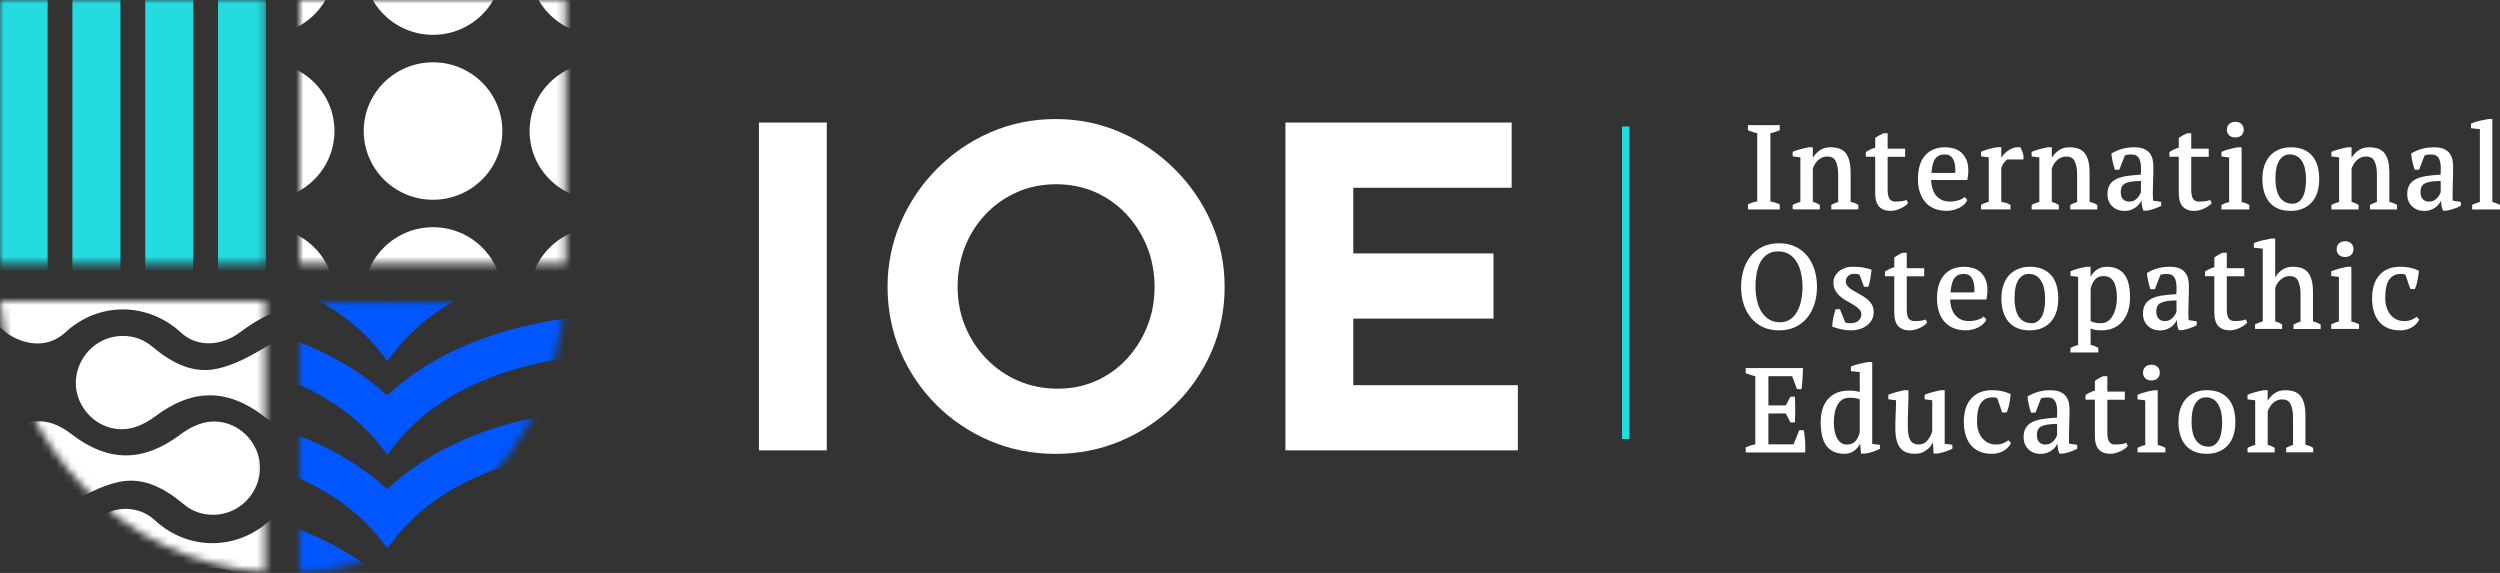 <?xml version="1.0" encoding="UTF-8"?>
<svg xmlns="http://www.w3.org/2000/svg" xmlns:xlink="http://www.w3.org/1999/xlink" width="336px" height="77px" viewBox="0 0 336 77" version="1.1">
  <rect x="0" y="0" width="336" height="77" fill="#333333" stroke="none"/>
  <title>Fichier 3</title>
  <defs>
    <path d="M35.6,36.389 C16.737,35.224 1.588,19.644 0,0 L35.595,0 L35.595,36.389 L35.6,36.389 Z" id="path-1"></path>
    <rect id="path-3" x="0" y="0" width="35.722" height="35.423"></rect>
    <rect id="path-5" x="0" y="0" width="35.722" height="35.423"></rect>
    <path d="M0,36.389 C18.858,35.219 34.012,19.639 35.595,0 L0,0 L0,36.389 Z" id="path-7"></path>
  </defs>
  <g id="Desktop" stroke="none" stroke-width="1" fill="none" fill-rule="evenodd">
    <g id="Images-/-assets" transform="translate(-822, -1218)">
      <g id="Fichier-3" transform="translate(822, 1218)">
        <g id="Group">
          <g id="Clipped" transform="translate(0.042, 40.467)">
            <mask id="mask-2" fill="white">
              <use xlink:href="#path-1"></use>
            </mask>
            <g id="Path"></g>
            <g id="Group" mask="url(#mask-2)">
              <g transform="translate(-12.869, -18.76)">
                <g transform="translate(11.342, 0)">
                  <path d="M0.009,17.966 C0.028,20.561 1.11,22.507 3.362,23.645 C5.765,24.862 8.326,24.764 10.279,22.958 C14.868,18.727 21.443,18.955 25.85,23.027 C28.014,25.029 31.287,24.787 33.708,22.976 C39.487,18.658 43.289,18.653 49.021,22.953 C51.784,25.024 55.54,24.769 57.741,22.354 C59.951,19.935 59.942,16.252 57.722,13.879 C55.47,11.473 51.592,11.055 49.031,13.377 C44.554,17.427 38.026,17.367 33.642,13.298 C31.46,11.274 28.023,11.251 25.817,13.266 C21.176,17.506 14.597,17.343 10.242,13.28 C8.359,11.52 5.858,11.446 3.517,12.537 C1.227,13.605 0.117,15.537 0,17.961 L0.009,17.966 Z" id="Path" fill="#FFFFFF" fill-rule="nonzero"></path>
                  <path d="M47.771,29.78 C47.565,27.165 46.455,25.215 44.193,24.123 C41.856,22.995 39.669,23.413 37.426,24.783 C35.319,26.069 33.038,27.342 30.664,27.852 C27.33,28.577 24.464,26.989 21.893,24.834 C19.673,22.972 16.423,23.023 14.213,24.708 C11.918,26.455 11.057,29.496 12.134,32.069 C13.262,34.776 16.095,36.453 18.994,35.863 C20.179,35.622 21.373,34.981 22.352,34.247 C27.344,30.499 32.06,30.453 37.042,34.307 C39.239,36.007 41.557,36.578 44.128,35.357 C46.507,34.224 47.588,32.213 47.776,29.789 L47.771,29.78 Z" id="Path" fill="#FFFFFF" fill-rule="nonzero"></path>
                  <path d="M11.67,6.231 C11.876,8.845 12.986,10.795 15.248,11.887 C17.585,13.015 19.772,12.597 22.015,11.227 C24.122,9.941 26.403,8.669 28.777,8.158 C32.111,7.433 34.977,9.021 37.548,11.176 C39.768,13.038 43.018,12.987 45.228,11.302 C47.523,9.556 48.384,6.514 47.307,3.941 C46.179,1.234 43.346,-0.443 40.447,0.147 C39.262,0.389 38.068,1.029 37.089,1.763 C32.097,5.511 27.381,5.557 22.399,1.703 C20.202,0.003 17.884,-0.568 15.313,0.653 C12.934,1.786 11.853,3.797 11.665,6.221 L11.67,6.231 Z" id="Path" fill="#FFFFFF" fill-rule="nonzero"></path>
                </g>
                <g transform="translate(0, 34.913)">
                  <path d="M0.009,17.966 C0.028,20.561 1.11,22.507 3.362,23.645 C5.765,24.862 8.326,24.764 10.279,22.958 C14.868,18.727 21.443,18.955 25.85,23.027 C28.014,25.029 31.287,24.787 33.708,22.976 C39.487,18.658 43.289,18.653 49.021,22.953 C51.784,25.024 55.54,24.769 57.741,22.354 C59.951,19.935 59.942,16.252 57.722,13.879 C55.47,11.473 51.592,11.055 49.031,13.377 C44.554,17.427 38.026,17.367 33.642,13.298 C31.46,11.274 28.023,11.251 25.817,13.266 C21.176,17.506 14.597,17.343 10.242,13.28 C8.359,11.52 5.858,11.446 3.517,12.537 C1.227,13.605 0.117,15.537 0,17.961 L0.009,17.966 Z" id="Path" fill="#FFFFFF" fill-rule="nonzero"></path>
                  <path d="M11.675,6.231 C11.881,8.845 12.991,10.795 15.252,11.887 C17.589,13.015 19.776,12.597 22.019,11.227 C24.127,9.941 26.407,8.669 28.782,8.158 C32.116,7.433 34.982,9.021 37.553,11.176 C39.773,13.038 43.022,12.987 45.233,11.302 C47.528,9.556 48.389,6.514 47.312,3.941 C46.183,1.234 43.35,-0.443 40.452,0.147 C39.267,0.389 38.073,1.029 37.094,1.763 C32.102,5.511 27.386,5.557 22.403,1.703 C20.207,0.003 17.889,-0.568 15.318,0.653 C12.939,1.786 11.857,3.797 11.67,6.221 L11.675,6.231 Z" id="Path" fill="#FFFFFF" fill-rule="nonzero"></path>
                </g>
              </g>
            </g>
          </g>
          <g id="Clipped">
            <mask id="mask-4" fill="white">
              <use xlink:href="#path-3"></use>
            </mask>
            <g id="Rectangle"></g>
            <g id="Group" mask="url(#mask-4)" fill="#23DBE1" fill-rule="nonzero">
              <g transform="translate(-0.056, -1.857)" id="Path">
                <path d="M0,0 L6.458,0 C6.458,0 6.458,39.436 6.458,39.436 L0,39.436 C0,39.436 0,0 0,0 Z"></path>
                <path d="M9.787,0 L16.245,0 C16.245,0 16.245,39.436 16.245,39.436 L9.787,39.436 C9.787,39.436 9.787,0 9.787,0 Z"></path>
                <path d="M19.575,0 L26.033,0 C26.033,0 26.033,39.436 26.033,39.436 L19.575,39.436 C19.575,39.436 19.575,0 19.575,0 Z"></path>
                <path d="M29.358,0 L35.815,0 C35.815,0 35.815,39.436 35.815,39.436 L29.358,39.436 C29.358,39.436 29.358,0 29.358,0 Z"></path>
              </g>
            </g>
          </g>
          <g id="Clipped" transform="translate(40.278, 0)">
            <mask id="mask-6" fill="white">
              <use xlink:href="#path-5"></use>
            </mask>
            <g id="Rectangle"></g>
            <g id="Group" mask="url(#mask-6)" fill="#FFFFFF" fill-rule="nonzero">
              <g transform="translate(-13.955, -13.792)" id="Oval">
                <ellipse cx="9.314" cy="9.237" rx="9.314" ry="9.237"></ellipse>
                <ellipse cx="31.877" cy="9.237" rx="9.314" ry="9.237"></ellipse>
                <ellipse cx="54.168" cy="9.237" rx="9.314" ry="9.237"></ellipse>
                <ellipse cx="9.314" cy="31.402" rx="9.314" ry="9.237"></ellipse>
                <ellipse cx="31.877" cy="31.402" rx="9.314" ry="9.237"></ellipse>
                <ellipse cx="54.168" cy="31.402" rx="9.314" ry="9.237"></ellipse>
                <ellipse cx="9.314" cy="53.567" rx="9.314" ry="9.237"></ellipse>
                <ellipse cx="31.877" cy="53.567" rx="9.314" ry="9.237"></ellipse>
                <ellipse cx="54.168" cy="53.567" rx="9.314" ry="9.237"></ellipse>
              </g>
            </g>
          </g>
          <g id="Clipped" transform="translate(40.278, 40.611)">
            <mask id="mask-8" fill="white">
              <use xlink:href="#path-7"></use>
            </mask>
            <g id="Path"></g>
            <g id="Group" mask="url(#mask-8)" fill="#0057FF" fill-rule="nonzero">
              <g transform="translate(-22.459, -10.997)" id="Path">
                <path d="M54.749,1.184 C46.521,2.81 39.758,5.967 34.654,10.56 L34.223,10.95 L33.788,10.565 C28.707,6.074 22.019,2.981 13.913,1.379 C8.987,0.404 4.65,0.2 1.878,0.2 C1.072,0.2 0.436,0.218 0.005,0.237 L0.384,5.484 C0.721,5.475 1.18,5.466 1.747,5.466 C4.561,5.466 10.185,5.707 16.198,7.328 C23.588,9.32 29.287,12.733 33.137,17.484 L33.141,17.484 C33.141,17.484 33.146,17.498 33.146,17.498 C33.507,17.972 33.919,18.501 34.233,18.905 L34.865,18.102 L35.183,17.698 C35.183,17.698 35.183,17.698 35.183,17.698 L35.474,17.331 C39.323,12.562 45.022,9.13 52.426,7.133 C58.444,5.508 64.077,5.266 66.901,5.266 C67.468,5.266 67.927,5.275 68.264,5.285 L68.643,0.037 C68.212,0.019 67.58,0 66.77,0 C63.998,0 59.666,0.204 54.739,1.18 L54.749,1.184 Z"></path>
                <path d="M54.749,13.769 C46.521,15.394 39.758,18.552 34.654,23.145 L34.223,23.535 L33.788,23.15 C28.707,18.659 22.019,15.566 13.913,13.964 C8.987,12.989 4.65,12.785 1.878,12.785 C1.072,12.785 0.436,12.803 0.005,12.822 L0.384,18.069 C0.721,18.06 1.18,18.051 1.747,18.051 C4.561,18.051 10.185,18.292 16.198,19.913 C23.588,21.905 29.287,25.318 33.137,30.069 L33.141,30.069 C33.141,30.069 33.146,30.083 33.146,30.083 C33.507,30.557 33.919,31.086 34.233,31.49 L34.865,30.687 L35.183,30.283 C35.183,30.283 35.183,30.283 35.183,30.283 L35.474,29.916 C39.323,25.147 45.027,21.715 52.426,19.718 C58.444,18.093 64.077,17.851 66.901,17.851 C67.468,17.851 67.927,17.86 68.264,17.87 L68.643,12.622 C68.212,12.603 67.58,12.585 66.77,12.585 C63.998,12.585 59.666,12.789 54.735,13.764 L54.749,13.769 Z"></path>
                <path d="M52.435,32.307 C58.453,30.682 64.087,30.441 66.91,30.441 C67.477,30.441 67.941,30.45 68.273,30.459 L68.652,25.212 C68.222,25.193 67.585,25.174 66.779,25.174 C64.007,25.174 59.67,25.379 54.744,26.354 C46.516,27.979 39.754,31.137 34.649,35.73 L34.218,36.12 L33.783,35.735 C28.702,31.244 22.015,28.151 13.908,26.549 C8.982,25.574 4.646,25.369 1.873,25.369 C1.068,25.369 0.431,25.388 0,25.407 L0.379,30.654 C0.716,30.645 1.175,30.636 1.742,30.636 C4.557,30.636 10.181,30.877 16.194,32.498 C23.583,34.49 29.283,37.903 33.132,42.654 L33.137,42.654 C33.137,42.654 33.141,42.668 33.141,42.668 C33.502,43.142 33.914,43.671 34.228,44.075 L34.86,43.272 L35.179,42.868 C35.179,42.868 35.179,42.868 35.179,42.868 L35.469,42.501 C39.318,37.731 45.017,34.304 52.421,32.303 L52.435,32.307 Z"></path>
                <path d="M54.749,38.943 C46.521,40.569 39.758,43.727 34.654,48.319 L34.223,48.71 L33.788,48.324 C28.707,43.833 22.019,40.741 13.913,39.139 C8.987,38.163 4.65,37.959 1.878,37.959 C1.072,37.959 0.436,37.978 0.005,37.996 L0.384,43.244 C0.721,43.234 1.18,43.225 1.747,43.225 C4.561,43.225 10.12,44.159 16.133,45.779 C23.523,47.771 29.287,50.493 33.137,55.239 L33.141,55.239 C33.141,55.239 33.146,55.253 33.146,55.253 C33.507,55.726 33.919,56.256 34.233,56.66 L34.865,55.856 L35.183,55.452 C35.183,55.452 35.183,55.452 35.183,55.452 L35.474,55.086 C39.323,50.316 45.022,46.885 52.426,44.888 C58.444,43.262 64.077,43.021 66.901,43.021 C67.468,43.021 67.927,43.03 68.264,43.039 L68.643,37.792 C68.212,37.773 67.58,37.755 66.77,37.755 C63.998,37.755 59.666,37.959 54.739,38.934 L54.749,38.943 Z"></path>
              </g>
            </g>
          </g>
        </g>
        <g id="Group" transform="translate(102, 16)" fill="#FFFFFF" fill-rule="nonzero">
          <rect id="Rectangle" x="0" y="0.47" width="9.119" height="44.056"></rect>
          <path d="M55.878,6.728 C53.781,4.645 51.337,2.985 48.622,1.795 C45.902,0.604 42.963,0 39.883,0 C36.802,0 33.802,0.604 31.082,1.795 C28.362,2.985 25.942,4.645 23.883,6.733 C21.823,8.816 20.194,11.243 19.033,13.94 C17.872,16.641 17.287,19.538 17.287,22.56 C17.287,25.583 17.877,28.6 19.033,31.297 C20.194,33.999 21.823,36.403 23.883,38.449 C25.942,40.494 28.362,42.113 31.082,43.266 C33.802,44.419 36.76,45 39.878,45 C42.995,45 45.898,44.414 48.617,43.266 C51.337,42.113 53.776,40.494 55.873,38.449 C57.97,36.403 59.632,33.999 60.811,31.297 C61.991,28.596 62.59,25.653 62.59,22.556 C62.59,19.459 61.991,16.637 60.811,13.935 C59.632,11.234 57.97,8.811 55.873,6.728 L55.878,6.728 Z M40.182,36.24 C38.277,36.24 36.493,35.887 34.883,35.194 C33.268,34.501 31.831,33.511 30.605,32.255 C29.378,31 28.414,29.53 27.731,27.889 C27.052,26.248 26.705,24.458 26.705,22.56 C26.705,20.663 27.042,18.799 27.702,17.139 C28.362,15.479 29.308,14 30.516,12.745 C31.719,11.489 33.137,10.504 34.733,9.806 C36.325,9.113 38.076,8.76 39.943,8.76 C41.811,8.76 43.562,9.113 45.153,9.806 C46.745,10.499 48.154,11.489 49.338,12.74 C50.523,13.996 51.473,15.474 52.152,17.139 C52.83,18.803 53.177,20.626 53.177,22.556 C53.177,24.485 52.84,26.243 52.18,27.889 C51.515,29.535 50.588,31.004 49.422,32.26 C48.257,33.511 46.871,34.501 45.298,35.194 C43.726,35.887 42.003,36.24 40.177,36.24 L40.182,36.24 Z" id="Shape"></path>
          <polygon id="Path" points="79.882 35.766 79.882 26.82 98.723 26.82 98.723 18.06 79.882 18.06 79.882 9.234 101.167 9.234 101.167 0.47 70.763 0.47 70.763 44.526 102 44.526 102 35.766"></polygon>
        </g>
        <g id="Group" transform="translate(234, 16)" fill="#FFFFFF" fill-rule="nonzero">
          <g transform="translate(0.916, 0)">
            <path d="M4.276,11.476 L4.201,11.438 C4.019,11.349 3.808,11.274 3.584,11.208 C3.397,11.156 3.21,11.109 3.023,11.066 L3.023,1.912 C3.205,1.874 3.388,1.822 3.575,1.766 C3.799,1.695 4.009,1.615 4.201,1.53 L4.28,1.497 L4.28,0.819 L0,0.819 L0,1.502 L0.084,1.535 C0.294,1.62 0.509,1.7 0.72,1.766 C0.897,1.822 1.079,1.874 1.257,1.912 L1.257,11.062 C0.855,11.132 0.463,11.255 0.079,11.434 L0.005,11.471 L0.005,12.149 L4.285,12.149 L4.285,11.476 L4.276,11.476 Z" id="Path"></path>
            <path d="M8.729,11.137 L8.729,6.649 C8.799,6.447 8.892,6.249 9.009,6.056 C9.126,5.863 9.271,5.684 9.434,5.528 C9.593,5.378 9.78,5.255 9.99,5.166 C10.196,5.076 10.425,5.034 10.668,5.034 C11.224,5.034 11.598,5.237 11.803,5.656 C12.023,6.098 12.135,6.715 12.135,7.492 L12.135,11.142 C11.831,11.241 11.542,11.363 11.28,11.5 L11.21,11.537 L11.21,12.145 L14.845,12.145 L14.845,11.547 L14.784,11.509 C14.523,11.335 14.196,11.212 13.808,11.132 L13.808,7.243 C13.808,6.583 13.747,6.023 13.63,5.59 C13.509,5.147 13.331,4.784 13.102,4.516 C12.869,4.248 12.57,4.055 12.219,3.946 C11.878,3.843 11.49,3.791 11.06,3.791 C10.443,3.791 9.915,3.974 9.476,4.342 C9.182,4.591 8.929,4.879 8.729,5.199 L8.729,3.791 L8.182,3.791 C7.794,3.866 7.416,3.951 7.06,4.05 C6.701,4.144 6.378,4.252 6.103,4.37 L6.023,4.403 L6.023,5.02 L7.056,5.147 L7.056,11.137 C6.663,11.25 6.341,11.368 6.093,11.5 L6.023,11.537 L6.023,12.145 L9.672,12.145 L9.672,11.542 L9.612,11.504 C9.331,11.33 9.032,11.203 8.733,11.132 L8.729,11.137 Z" id="Path"></path>
            <path d="M17.107,9.941 C17.107,10.77 17.284,11.382 17.635,11.763 C17.99,12.145 18.504,12.343 19.167,12.343 C19.42,12.343 19.667,12.31 19.906,12.244 C20.144,12.178 20.364,12.098 20.564,11.999 C20.765,11.9 20.943,11.796 21.097,11.688 C21.256,11.58 21.382,11.471 21.476,11.368 L21.532,11.302 L21.335,10.873 L21.223,10.916 C21.036,10.986 20.803,11.033 20.536,11.057 C20.261,11.085 20.027,11.095 19.845,11.095 C19.485,11.095 19.228,10.982 19.055,10.756 C18.878,10.52 18.784,10.096 18.784,9.498 L18.784,5.072 L21.135,5.072 L21.135,3.984 L18.784,3.984 L18.784,1.912 L18.261,1.912 L18.209,1.921 C18.027,1.997 17.84,2.086 17.658,2.19 C17.471,2.293 17.303,2.402 17.163,2.51 L17.111,2.548 L17.111,3.852 C16.695,3.965 16.294,4.149 15.915,4.398 L15.854,4.436 L15.854,5.067 L17.107,5.067 L17.107,9.936 L17.107,9.941 Z" id="Path"></path>
            <path d="M23.835,11.165 C24.162,11.542 24.574,11.839 25.06,12.036 C25.546,12.239 26.111,12.338 26.742,12.338 C27.031,12.338 27.321,12.3 27.606,12.229 C27.887,12.159 28.148,12.06 28.387,11.942 C28.625,11.82 28.84,11.679 29.027,11.514 C29.218,11.344 29.358,11.161 29.452,10.967 L29.489,10.887 L29.125,10.468 L29.027,10.558 C28.854,10.713 28.587,10.84 28.232,10.939 C27.429,11.165 26.611,11.142 26.036,10.859 C25.723,10.704 25.457,10.492 25.251,10.223 C25.041,9.955 24.887,9.63 24.779,9.263 C24.686,8.933 24.63,8.571 24.62,8.194 L29.489,8.194 L29.513,8.085 C29.555,7.869 29.587,7.666 29.601,7.478 C29.615,7.29 29.625,7.106 29.625,6.922 C29.625,6.338 29.536,5.839 29.354,5.439 C29.172,5.039 28.933,4.709 28.644,4.469 C28.354,4.229 28.017,4.05 27.648,3.946 C27.284,3.843 26.905,3.791 26.531,3.791 C25.368,3.791 24.452,4.163 23.812,4.893 C23.177,5.623 22.854,6.687 22.854,8.062 C22.854,8.707 22.938,9.296 23.102,9.809 C23.27,10.327 23.518,10.784 23.84,11.161 L23.835,11.165 Z M25.195,5.312 C25.485,4.935 25.896,4.756 26.457,4.756 C26.947,4.756 27.293,4.93 27.522,5.293 C27.76,5.67 27.877,6.188 27.877,6.833 C27.877,6.913 27.877,6.998 27.868,7.087 C27.868,7.139 27.863,7.186 27.859,7.238 L24.667,7.238 C24.737,6.324 24.915,5.674 25.195,5.312 Z" id="Shape"></path>
            <path d="M35.307,11.547 L35.237,11.509 C35.017,11.387 34.797,11.297 34.583,11.236 C34.405,11.189 34.227,11.151 34.055,11.128 L34.055,6.574 C34.181,6.225 34.326,5.957 34.484,5.778 C34.634,5.613 34.755,5.496 34.854,5.434 L37.036,5.434 L37.036,4.855 C36.975,4.676 36.924,4.502 36.863,4.332 C36.802,4.163 36.737,4.007 36.657,3.861 L36.624,3.8 L36.554,3.791 C36.255,3.758 35.961,3.791 35.676,3.885 C35.396,3.979 35.139,4.116 34.9,4.29 C34.667,4.464 34.461,4.662 34.283,4.879 C34.199,4.982 34.12,5.086 34.055,5.194 L34.055,3.786 L33.508,3.786 C33.181,3.843 32.835,3.913 32.475,4.003 C32.115,4.092 31.76,4.215 31.419,4.365 L31.34,4.398 L31.34,5.015 L32.372,5.142 L32.372,11.132 C32.237,11.17 32.101,11.208 31.961,11.25 C31.788,11.307 31.597,11.387 31.405,11.5 L31.335,11.537 L31.335,12.145 L35.297,12.145 L35.297,11.537 L35.307,11.547 Z" id="Path"></path>
            <path d="M41.783,11.551 L41.722,11.514 C41.442,11.339 41.143,11.212 40.844,11.142 L40.844,6.654 C40.914,6.451 41.007,6.254 41.124,6.061 C41.241,5.868 41.386,5.689 41.549,5.533 C41.708,5.382 41.895,5.26 42.106,5.171 C42.311,5.081 42.54,5.039 42.783,5.039 C43.339,5.039 43.713,5.241 43.919,5.66 C44.138,6.103 44.25,6.72 44.25,7.497 L44.25,11.146 C43.947,11.245 43.657,11.368 43.395,11.504 L43.325,11.542 L43.325,12.149 L46.96,12.149 L46.96,11.551 L46.9,11.514 C46.638,11.339 46.311,11.217 45.923,11.137 L45.923,7.247 C45.923,6.588 45.862,6.028 45.746,5.594 C45.624,5.152 45.447,4.789 45.218,4.521 C44.984,4.252 44.685,4.059 44.334,3.951 C43.993,3.847 43.605,3.796 43.176,3.796 C42.559,3.796 42.031,3.979 41.592,4.346 C41.297,4.596 41.045,4.883 40.844,5.204 L40.844,3.796 L40.297,3.796 C39.909,3.871 39.531,3.956 39.176,4.055 C38.816,4.149 38.494,4.257 38.218,4.375 L38.138,4.408 L38.138,5.025 L39.171,5.152 L39.171,11.142 C38.779,11.255 38.456,11.372 38.209,11.504 L38.138,11.542 L38.138,12.149 L41.788,12.149 L41.788,11.547 L41.783,11.551 Z" id="Path"></path>
            <path d="M52.895,10.939 C52.904,11.095 52.913,11.245 52.923,11.387 C52.946,11.688 53.012,11.975 53.124,12.229 L53.156,12.31 L53.656,12.31 C53.955,12.253 54.269,12.173 54.591,12.065 C54.913,11.956 55.212,11.834 55.479,11.693 L55.549,11.655 L55.549,11.128 L54.46,10.967 L54.437,10.539 C54.427,10.374 54.423,10.176 54.423,9.946 C54.423,9.409 54.437,8.848 54.46,8.269 C54.488,7.681 54.498,7.064 54.498,6.437 C54.498,6.136 54.469,5.83 54.418,5.528 C54.362,5.218 54.245,4.926 54.068,4.671 C53.89,4.412 53.624,4.196 53.287,4.036 C52.951,3.876 52.502,3.796 51.951,3.796 C51.348,3.796 50.787,3.866 50.292,4.007 C49.797,4.149 49.339,4.342 48.932,4.591 L48.862,4.634 L48.862,4.714 C48.89,5.043 48.942,5.387 49.021,5.731 C49.101,6.07 49.194,6.404 49.297,6.725 L49.325,6.814 L49.918,6.814 L50.666,4.888 C50.815,4.832 50.965,4.799 51.114,4.784 C51.647,4.737 52.026,4.761 52.278,4.949 C52.451,5.076 52.582,5.255 52.67,5.491 C52.764,5.736 52.82,6.032 52.834,6.381 C52.848,6.706 52.834,7.073 52.806,7.473 C52.119,7.516 51.507,7.572 50.979,7.648 C50.414,7.728 49.932,7.864 49.544,8.048 C49.147,8.236 48.839,8.5 48.633,8.834 C48.428,9.164 48.325,9.592 48.325,10.096 C48.325,10.765 48.54,11.311 48.97,11.726 C49.395,12.14 49.951,12.347 50.619,12.347 C50.97,12.347 51.287,12.291 51.563,12.178 C51.839,12.069 52.077,11.923 52.283,11.744 C52.488,11.566 52.656,11.363 52.783,11.132 C52.815,11.071 52.848,11.005 52.876,10.944 L52.895,10.939 Z M52.362,10.6 C52.236,10.737 52.082,10.854 51.895,10.953 C51.717,11.048 51.507,11.095 51.264,11.095 C50.9,11.095 50.624,10.986 50.418,10.765 C50.213,10.544 50.11,10.223 50.11,9.804 C50.11,9.559 50.147,9.338 50.227,9.15 C50.301,8.971 50.432,8.82 50.629,8.698 C50.834,8.571 51.124,8.476 51.488,8.415 C51.839,8.359 52.287,8.326 52.825,8.321 L52.825,9.828 C52.797,9.922 52.741,10.035 52.67,10.172 C52.591,10.313 52.488,10.459 52.362,10.595 L52.362,10.6 Z" id="Shape"></path>
            <path d="M57.909,9.941 C57.909,10.77 58.086,11.382 58.437,11.763 C58.792,12.145 59.306,12.343 59.969,12.343 C60.222,12.343 60.469,12.31 60.707,12.244 C60.946,12.178 61.165,12.098 61.366,11.999 C61.567,11.9 61.745,11.796 61.899,11.688 C62.058,11.58 62.184,11.471 62.278,11.368 L62.334,11.302 L62.137,10.873 L62.025,10.916 C61.838,10.986 61.605,11.033 61.338,11.057 C61.063,11.085 60.829,11.095 60.647,11.095 C60.287,11.095 60.03,10.982 59.857,10.756 C59.68,10.52 59.586,10.096 59.586,9.498 L59.586,5.072 L61.936,5.072 L61.936,3.984 L59.586,3.984 L59.586,1.912 L59.063,1.912 L59.011,1.921 C58.829,1.997 58.642,2.086 58.46,2.19 C58.273,2.293 58.105,2.402 57.965,2.51 L57.913,2.548 L57.913,3.852 C57.497,3.965 57.096,4.149 56.717,4.398 L56.656,4.436 L56.656,5.067 L57.909,5.067 L57.909,9.936 L57.909,9.941 Z" id="Path"></path>
            <path d="M65.52,2.477 C65.857,2.477 66.128,2.383 66.329,2.199 C66.534,2.011 66.637,1.752 66.637,1.432 C66.637,1.111 66.534,0.848 66.329,0.655 C66.128,0.461 65.852,0.367 65.516,0.367 C65.179,0.367 64.904,0.466 64.698,0.655 C64.488,0.848 64.38,1.111 64.38,1.432 C64.38,1.752 64.488,2.015 64.698,2.204 C64.904,2.388 65.179,2.482 65.516,2.482 L65.52,2.477 Z" id="Path"></path>
            <path d="M67.394,11.547 L67.329,11.509 C67.174,11.42 67.011,11.344 66.833,11.288 C66.689,11.236 66.53,11.189 66.357,11.146 L66.357,3.8 L65.81,3.8 C65.45,3.866 65.09,3.946 64.731,4.04 C64.371,4.135 64.034,4.248 63.726,4.379 L63.647,4.412 L63.647,5.029 L64.679,5.156 L64.679,11.146 C64.516,11.193 64.362,11.241 64.221,11.288 C64.048,11.349 63.88,11.424 63.717,11.509 L63.647,11.547 L63.647,12.154 L67.389,12.154 L67.389,11.551 L67.394,11.547 Z" id="Path"></path>
            <path d="M70.076,11.165 C70.394,11.542 70.796,11.839 71.272,12.041 C71.744,12.244 72.314,12.343 72.955,12.343 C74.118,12.343 75.057,11.966 75.749,11.226 C76.44,10.487 76.786,9.428 76.786,8.071 C76.786,7.44 76.711,6.861 76.571,6.343 C76.426,5.82 76.197,5.368 75.889,4.992 C75.581,4.615 75.174,4.318 74.688,4.106 C74.202,3.899 73.623,3.796 72.959,3.796 C72.389,3.796 71.866,3.89 71.399,4.083 C70.927,4.276 70.52,4.558 70.184,4.921 C69.847,5.288 69.59,5.74 69.413,6.263 C69.235,6.786 69.146,7.393 69.146,8.067 C69.146,8.698 69.226,9.282 69.38,9.804 C69.534,10.332 69.773,10.789 70.086,11.165 L70.076,11.165 Z M71.445,5.533 C71.8,5.01 72.249,4.751 72.828,4.751 C73.212,4.751 73.539,4.836 73.81,5.001 C74.085,5.171 74.31,5.401 74.487,5.693 C74.665,5.99 74.8,6.343 74.884,6.743 C74.973,7.148 75.015,7.596 75.015,8.067 C75.015,9.216 74.842,10.068 74.497,10.6 C74.16,11.123 73.74,11.377 73.221,11.377 C72.805,11.377 72.45,11.292 72.156,11.128 C71.861,10.958 71.623,10.727 71.441,10.435 C71.258,10.139 71.118,9.785 71.034,9.38 C70.945,8.971 70.903,8.528 70.903,8.067 C70.903,6.918 71.086,6.065 71.445,5.533 L71.445,5.533 Z" id="Shape"></path>
            <path d="M83.683,11.504 L83.613,11.542 L83.613,12.149 L87.248,12.149 L87.248,11.551 L87.188,11.514 C86.926,11.339 86.599,11.217 86.211,11.137 L86.211,7.247 C86.211,6.588 86.15,6.028 86.033,5.594 C85.912,5.152 85.734,4.789 85.505,4.521 C85.272,4.252 84.973,4.059 84.622,3.951 C84.281,3.847 83.893,3.796 83.463,3.796 C82.847,3.796 82.319,3.979 81.879,4.346 C81.585,4.596 81.333,4.883 81.132,5.204 L81.132,3.796 L80.585,3.796 C80.197,3.871 79.819,3.956 79.464,4.055 C79.104,4.149 78.781,4.257 78.506,4.375 L78.426,4.408 L78.426,5.025 L79.459,5.152 L79.459,11.142 C79.066,11.255 78.744,11.372 78.496,11.504 L78.426,11.542 L78.426,12.149 L82.076,12.149 L82.076,11.547 L82.015,11.509 C81.735,11.335 81.436,11.208 81.136,11.137 L81.136,6.649 C81.207,6.447 81.3,6.249 81.417,6.056 C81.534,5.863 81.679,5.684 81.842,5.528 C82.001,5.378 82.188,5.255 82.398,5.166 C82.604,5.076 82.833,5.034 83.076,5.034 C83.632,5.034 84.005,5.237 84.211,5.656 C84.431,6.098 84.543,6.715 84.543,7.492 L84.543,11.142 C84.239,11.241 83.949,11.363 83.688,11.5 L83.683,11.504 Z" id="Path"></path>
            <path d="M94.725,10.539 C94.715,10.374 94.711,10.176 94.711,9.946 C94.711,9.409 94.725,8.848 94.748,8.269 C94.776,7.681 94.785,7.064 94.785,6.437 C94.785,6.136 94.757,5.83 94.706,5.528 C94.65,5.218 94.533,4.926 94.355,4.671 C94.178,4.412 93.912,4.196 93.575,4.036 C93.239,3.876 92.79,3.796 92.239,3.796 C91.636,3.796 91.075,3.866 90.58,4.007 C90.085,4.149 89.627,4.342 89.22,4.591 L89.15,4.634 L89.15,4.714 C89.178,5.043 89.23,5.387 89.309,5.731 C89.388,6.07 89.482,6.404 89.585,6.725 L89.613,6.814 L90.206,6.814 L90.954,4.888 C91.103,4.832 91.253,4.799 91.402,4.784 C91.935,4.737 92.314,4.761 92.566,4.949 C92.739,5.076 92.87,5.255 92.958,5.491 C93.052,5.736 93.108,6.032 93.122,6.381 C93.136,6.706 93.122,7.073 93.094,7.473 C92.407,7.516 91.795,7.572 91.267,7.648 C90.701,7.728 90.22,7.864 89.832,8.048 C89.435,8.236 89.127,8.5 88.921,8.834 C88.716,9.164 88.613,9.592 88.613,10.096 C88.613,10.765 88.828,11.311 89.258,11.726 C89.683,12.14 90.239,12.347 90.907,12.347 C91.258,12.347 91.575,12.291 91.851,12.178 C92.127,12.069 92.365,11.923 92.571,11.744 C92.776,11.566 92.944,11.363 93.071,11.132 C93.103,11.071 93.136,11.005 93.164,10.944 C93.173,11.099 93.183,11.25 93.192,11.391 C93.215,11.693 93.281,11.98 93.393,12.234 L93.426,12.314 L93.926,12.314 C94.225,12.258 94.538,12.178 94.86,12.069 C95.183,11.961 95.482,11.839 95.748,11.697 L95.818,11.66 L95.818,11.132 L94.729,10.972 L94.706,10.544 L94.725,10.539 Z M93.113,9.833 C93.085,9.927 93.028,10.04 92.958,10.176 C92.879,10.318 92.776,10.464 92.65,10.6 C92.524,10.737 92.37,10.854 92.183,10.953 C92.005,11.048 91.795,11.095 91.552,11.095 C91.187,11.095 90.912,10.986 90.706,10.765 C90.501,10.544 90.398,10.223 90.398,9.804 C90.398,9.559 90.435,9.338 90.515,9.15 C90.589,8.971 90.72,8.82 90.916,8.698 C91.122,8.571 91.412,8.476 91.776,8.415 C92.127,8.359 92.575,8.326 93.113,8.321 L93.113,9.828 L93.113,9.833 Z" id="Shape"></path>
            <path d="M101.019,11.504 C100.701,11.349 100.379,11.226 100.056,11.142 L100.056,0 L99.509,0 C99.122,0.066 98.72,0.146 98.309,0.24 C97.893,0.334 97.542,0.452 97.262,0.579 L97.187,0.617 L97.187,1.234 L98.379,1.361 L98.379,11.142 C98.061,11.226 97.739,11.349 97.416,11.504 L97.341,11.542 L97.341,12.154 L101.084,12.154 L101.084,11.542 L101.009,11.504 L101.019,11.504 Z" id="Path"></path>
          </g>
          <g transform="translate(0, 16.063)">
            <path d="M8.864,2.298 C8.43,1.775 7.887,1.361 7.257,1.069 C6.626,0.777 5.902,0.631 5.103,0.631 C4.304,0.631 3.579,0.777 2.948,1.069 C2.318,1.361 1.776,1.775 1.341,2.298 C0.907,2.821 0.575,3.447 0.346,4.158 C0.117,4.869 0,5.651 0,6.484 C0,7.318 0.117,8.1 0.346,8.811 C0.575,9.526 0.911,10.153 1.341,10.671 C1.776,11.193 2.318,11.608 2.948,11.9 C3.579,12.192 4.304,12.338 5.103,12.338 C5.902,12.338 6.626,12.192 7.257,11.9 C7.887,11.608 8.43,11.193 8.864,10.671 C9.294,10.148 9.63,9.522 9.859,8.811 C10.088,8.1 10.205,7.318 10.205,6.484 C10.205,5.651 10.088,4.869 9.859,4.158 C9.63,3.442 9.294,2.816 8.864,2.298 Z M8.07,8.359 C7.944,8.938 7.752,9.446 7.504,9.875 C7.261,10.299 6.944,10.638 6.565,10.883 C6.191,11.128 5.747,11.25 5.243,11.25 C4.682,11.25 4.196,11.128 3.79,10.883 C3.383,10.638 3.037,10.299 2.766,9.875 C2.495,9.446 2.285,8.938 2.149,8.359 C2.009,7.775 1.939,7.144 1.939,6.484 C1.939,5.825 1.995,5.189 2.107,4.605 C2.22,4.026 2.397,3.518 2.64,3.089 C2.878,2.67 3.196,2.331 3.575,2.086 C3.953,1.841 4.425,1.719 4.972,1.719 C5.518,1.719 6.018,1.841 6.425,2.086 C6.836,2.331 7.177,2.67 7.448,3.094 C7.719,3.522 7.925,4.031 8.056,4.61 C8.187,5.194 8.257,5.825 8.257,6.484 C8.257,7.144 8.191,7.775 8.065,8.359 L8.07,8.359 Z" id="Shape"></path>
            <path d="M13.995,3.946 C13.691,4.05 13.415,4.196 13.186,4.379 C12.953,4.563 12.766,4.789 12.626,5.043 C12.485,5.302 12.415,5.59 12.415,5.896 C12.415,6.353 12.513,6.743 12.71,7.054 C12.901,7.36 13.144,7.633 13.439,7.869 C13.728,8.1 14.037,8.302 14.359,8.476 C14.672,8.641 14.976,8.815 15.252,8.994 C15.523,9.169 15.747,9.352 15.92,9.545 C16.083,9.729 16.163,9.946 16.163,10.209 C16.163,10.53 16.037,10.798 15.784,11.029 C15.527,11.259 15.182,11.372 14.756,11.372 C14.621,11.372 14.476,11.368 14.317,11.358 C14.191,11.349 14.088,11.321 13.999,11.264 L13.289,9.494 L12.714,9.494 L12.682,9.583 C12.565,9.913 12.467,10.261 12.397,10.619 C12.322,10.977 12.275,11.354 12.252,11.735 L12.252,11.834 C12.252,11.834 12.341,11.867 12.341,11.867 C12.752,12.018 13.154,12.131 13.532,12.211 C13.915,12.291 14.34,12.333 14.798,12.333 C15.205,12.333 15.597,12.277 15.957,12.159 C16.322,12.046 16.644,11.881 16.92,11.674 C17.2,11.462 17.424,11.203 17.583,10.902 C17.747,10.6 17.826,10.252 17.826,9.875 C17.826,9.461 17.728,9.098 17.532,8.797 C17.34,8.505 17.097,8.246 16.803,8.029 C16.518,7.817 16.21,7.619 15.882,7.45 C15.569,7.285 15.27,7.115 14.99,6.941 C14.719,6.776 14.495,6.593 14.322,6.395 C14.158,6.211 14.079,6.004 14.079,5.75 C14.079,5.627 14.102,5.51 14.149,5.387 C14.196,5.265 14.261,5.161 14.35,5.067 C14.439,4.973 14.546,4.897 14.672,4.836 C14.915,4.719 15.275,4.737 15.583,4.77 C15.705,4.784 15.817,4.808 15.915,4.841 L16.523,6.484 L17.107,6.484 L17.135,6.39 C17.242,6.028 17.322,5.67 17.382,5.326 C17.438,4.982 17.49,4.638 17.532,4.299 L17.546,4.191 L17.443,4.158 C17.102,4.04 16.747,3.946 16.378,3.885 C16.013,3.819 15.537,3.786 14.967,3.786 C14.621,3.786 14.289,3.838 13.985,3.942 L13.995,3.946 Z" id="Path"></path>
            <path d="M20.588,9.941 C20.588,10.77 20.765,11.382 21.116,11.763 C21.471,12.145 21.985,12.343 22.648,12.343 C22.901,12.343 23.148,12.31 23.387,12.244 C23.625,12.178 23.845,12.098 24.046,11.999 C24.247,11.9 24.424,11.796 24.578,11.688 C24.737,11.58 24.863,11.471 24.957,11.368 L25.013,11.302 L24.817,10.873 L24.704,10.916 C24.518,10.986 24.284,11.033 24.018,11.057 C23.742,11.085 23.508,11.095 23.326,11.095 C22.966,11.095 22.709,10.982 22.536,10.756 C22.359,10.52 22.265,10.096 22.265,9.498 L22.265,5.072 L24.616,5.072 L24.616,3.984 L22.265,3.984 L22.265,1.912 L21.742,1.912 L21.691,1.921 C21.508,1.997 21.321,2.086 21.139,2.19 C20.952,2.293 20.784,2.402 20.644,2.51 L20.593,2.548 L20.593,3.852 C20.177,3.965 19.775,4.149 19.396,4.398 L19.336,4.436 L19.336,5.067 L20.588,5.067 L20.588,9.936 L20.588,9.941 Z" id="Path"></path>
            <path d="M31.087,12.229 C31.368,12.159 31.629,12.06 31.868,11.942 C32.106,11.82 32.321,11.679 32.508,11.514 C32.699,11.344 32.84,11.161 32.933,10.967 L32.97,10.887 L32.606,10.468 L32.508,10.558 C32.335,10.713 32.069,10.84 31.714,10.939 C30.91,11.165 30.092,11.142 29.517,10.859 C29.204,10.708 28.938,10.492 28.732,10.223 C28.522,9.955 28.368,9.63 28.26,9.263 C28.167,8.933 28.111,8.571 28.102,8.194 L32.97,8.194 L32.994,8.085 C33.036,7.869 33.069,7.666 33.083,7.478 C33.097,7.29 33.106,7.106 33.106,6.922 C33.106,6.338 33.017,5.839 32.835,5.439 C32.653,5.039 32.414,4.709 32.125,4.469 C31.835,4.229 31.499,4.05 31.129,3.946 C30.765,3.843 30.386,3.791 30.013,3.791 C28.849,3.791 27.933,4.163 27.293,4.893 C26.658,5.623 26.335,6.687 26.335,8.062 C26.335,8.707 26.419,9.296 26.583,9.809 C26.751,10.332 26.999,10.784 27.321,11.161 C27.648,11.537 28.059,11.834 28.545,12.032 C29.031,12.234 29.597,12.333 30.228,12.333 C30.517,12.333 30.807,12.295 31.092,12.225 L31.087,12.229 Z M28.681,5.307 C28.971,4.93 29.382,4.751 29.943,4.751 C30.433,4.751 30.779,4.926 31.008,5.288 C31.246,5.665 31.363,6.183 31.363,6.828 C31.363,6.908 31.363,6.993 31.354,7.082 C31.354,7.134 31.349,7.181 31.344,7.233 L28.153,7.233 C28.223,6.32 28.401,5.67 28.681,5.307 L28.681,5.307 Z" id="Shape"></path>
            <path d="M41.592,11.222 C42.283,10.482 42.629,9.423 42.629,8.067 C42.629,7.436 42.554,6.856 42.414,6.338 C42.269,5.816 42.04,5.364 41.732,4.987 C41.423,4.61 41.017,4.314 40.531,4.102 C40.045,3.894 39.465,3.791 38.802,3.791 C38.232,3.791 37.709,3.885 37.241,4.078 C36.769,4.271 36.363,4.554 36.026,4.916 C35.69,5.284 35.433,5.736 35.255,6.258 C35.078,6.781 34.989,7.389 34.989,8.062 C34.989,8.693 35.068,9.277 35.223,9.8 C35.377,10.327 35.615,10.784 35.928,11.161 C36.246,11.537 36.648,11.834 37.124,12.036 C37.596,12.239 38.166,12.338 38.807,12.338 C39.97,12.338 40.909,11.961 41.601,11.222 L41.592,11.222 Z M37.288,10.435 C37.106,10.139 36.966,9.785 36.881,9.38 C36.793,8.971 36.751,8.528 36.751,8.067 C36.751,6.918 36.933,6.065 37.293,5.533 C37.648,5.01 38.096,4.751 38.676,4.751 C39.059,4.751 39.386,4.836 39.657,5.001 C39.933,5.171 40.157,5.401 40.335,5.693 C40.512,5.99 40.648,6.343 40.732,6.743 C40.821,7.148 40.863,7.596 40.863,8.067 C40.863,9.216 40.69,10.068 40.344,10.6 C40.008,11.123 39.587,11.377 39.068,11.377 C38.652,11.377 38.297,11.292 38.003,11.128 C37.709,10.958 37.47,10.727 37.288,10.435 L37.288,10.435 Z" id="Shape"></path>
            <path d="M49.213,3.791 C48.577,3.791 48.054,3.965 47.652,4.304 C47.386,4.53 47.161,4.808 46.974,5.138 L46.974,3.791 L46.432,3.791 C46.096,3.847 45.746,3.918 45.395,4.007 C45.04,4.097 44.69,4.219 44.348,4.37 L44.269,4.403 L44.269,5.02 L45.302,5.147 L45.302,14.297 C44.989,14.382 44.671,14.504 44.344,14.659 L44.269,14.697 L44.269,15.309 L48.012,15.309 L48.012,14.706 L47.951,14.669 C47.755,14.546 47.568,14.457 47.39,14.396 C47.255,14.349 47.115,14.311 46.979,14.287 L46.979,12.088 C47.18,12.168 47.367,12.225 47.54,12.262 C47.769,12.314 48.077,12.338 48.479,12.338 C49.049,12.338 49.577,12.234 50.044,12.027 C50.516,11.82 50.923,11.523 51.25,11.137 C51.577,10.756 51.834,10.285 52.012,9.734 C52.189,9.187 52.278,8.566 52.278,7.892 C52.278,6.466 52.007,5.415 51.479,4.775 C50.942,4.125 50.18,3.796 49.213,3.796 L49.213,3.791 Z M50.353,9.305 C50.25,9.729 50.105,10.101 49.923,10.412 C49.741,10.718 49.516,10.958 49.259,11.128 C49.007,11.292 48.717,11.377 48.4,11.377 C48.035,11.377 47.736,11.349 47.512,11.292 C47.316,11.245 47.138,11.175 46.979,11.085 L46.979,6.767 C47.096,6.225 47.302,5.792 47.587,5.486 C47.867,5.185 48.236,5.039 48.713,5.039 C49.044,5.039 49.325,5.105 49.549,5.241 C49.773,5.378 49.96,5.571 50.096,5.816 C50.241,6.07 50.343,6.376 50.409,6.725 C50.474,7.078 50.507,7.473 50.507,7.892 C50.507,8.406 50.456,8.881 50.353,9.305 L50.353,9.305 Z" id="Shape"></path>
            <path d="M58.848,12.305 L59.348,12.305 C59.647,12.248 59.96,12.168 60.282,12.06 C60.605,11.952 60.904,11.829 61.17,11.688 L61.24,11.65 L61.24,11.123 L60.151,10.963 L60.128,10.534 C60.119,10.369 60.114,10.172 60.114,9.941 C60.114,9.404 60.128,8.844 60.151,8.264 C60.179,7.676 60.189,7.059 60.189,6.433 C60.189,6.131 60.161,5.825 60.109,5.524 C60.053,5.213 59.937,4.921 59.759,4.667 C59.581,4.408 59.315,4.191 58.979,4.031 C58.642,3.871 58.194,3.791 57.642,3.791 C57.039,3.791 56.479,3.861 55.983,4.003 C55.488,4.144 55.03,4.337 54.624,4.587 L54.554,4.629 L54.554,4.709 C54.582,5.039 54.633,5.382 54.712,5.726 C54.792,6.065 54.885,6.4 54.988,6.72 L55.016,6.809 L55.61,6.809 L56.357,4.883 C56.507,4.827 56.656,4.794 56.806,4.78 C57.338,4.733 57.717,4.756 57.969,4.945 C58.142,5.072 58.273,5.255 58.362,5.486 C58.455,5.731 58.511,6.028 58.525,6.376 C58.539,6.701 58.525,7.068 58.497,7.469 C57.81,7.511 57.198,7.567 56.67,7.643 C56.105,7.723 55.624,7.859 55.236,8.043 C54.839,8.231 54.53,8.495 54.325,8.83 C54.119,9.159 54.016,9.588 54.016,10.092 C54.016,10.76 54.231,11.307 54.661,11.721 C55.086,12.135 55.642,12.343 56.311,12.343 C56.661,12.343 56.979,12.286 57.254,12.173 C57.53,12.065 57.768,11.919 57.974,11.74 C58.18,11.561 58.348,11.358 58.474,11.128 C58.507,11.066 58.539,11.005 58.567,10.939 C58.577,11.095 58.586,11.245 58.595,11.387 C58.619,11.688 58.684,11.975 58.796,12.229 L58.829,12.31 L58.848,12.305 Z M58.521,9.828 C58.493,9.922 58.437,10.035 58.366,10.172 C58.287,10.313 58.184,10.459 58.058,10.595 C57.932,10.732 57.778,10.85 57.591,10.949 C57.413,11.043 57.203,11.09 56.96,11.09 C56.596,11.09 56.32,10.982 56.114,10.76 C55.909,10.539 55.806,10.214 55.806,9.8 C55.806,9.555 55.843,9.333 55.923,9.145 C55.997,8.966 56.128,8.815 56.325,8.693 C56.53,8.566 56.82,8.472 57.184,8.41 C57.535,8.354 57.983,8.321 58.521,8.316 L58.521,9.823 L58.521,9.828 Z" id="Shape"></path>
            <path d="M67.721,10.911 C67.534,10.982 67.301,11.029 67.034,11.052 C66.759,11.08 66.525,11.09 66.343,11.09 C65.983,11.09 65.726,10.977 65.553,10.751 C65.376,10.515 65.282,10.092 65.282,9.494 L65.282,5.067 L67.632,5.067 L67.632,3.979 L65.282,3.979 L65.282,1.907 L64.759,1.907 L64.707,1.917 C64.525,1.992 64.338,2.081 64.156,2.185 C63.969,2.289 63.801,2.397 63.661,2.505 L63.609,2.543 L63.609,3.847 C63.193,3.96 62.792,4.144 62.413,4.394 L62.352,4.431 L62.352,5.062 L63.605,5.062 L63.605,9.931 C63.605,10.76 63.782,11.372 64.133,11.754 C64.488,12.135 65.002,12.333 65.665,12.333 C65.918,12.333 66.165,12.3 66.403,12.234 C66.642,12.168 66.861,12.088 67.062,11.989 C67.263,11.89 67.441,11.787 67.595,11.679 C67.754,11.57 67.88,11.462 67.974,11.358 L68.03,11.292 L67.833,10.864 L67.721,10.906 L67.721,10.911 Z" id="Path"></path>
            <path d="M77.305,11.255 C77.16,11.212 77.01,11.17 76.866,11.137 L76.866,7.243 C76.866,6.579 76.805,6.023 76.688,5.59 C76.567,5.147 76.389,4.784 76.16,4.516 C75.931,4.248 75.627,4.055 75.277,3.946 C74.936,3.843 74.548,3.791 74.118,3.791 C73.501,3.791 72.973,3.974 72.534,4.342 C72.24,4.591 71.987,4.879 71.786,5.208 L71.786,0 L71.24,0 C70.875,0.066 70.483,0.146 70.081,0.24 C69.674,0.334 69.31,0.452 69.002,0.579 L68.922,0.612 L68.922,1.229 L70.114,1.356 L70.114,11.137 C69.777,11.222 69.45,11.344 69.151,11.504 L69.081,11.542 L69.081,12.149 L72.716,12.149 L72.716,11.551 L72.66,11.514 C72.506,11.401 72.342,11.316 72.179,11.259 C72.053,11.217 71.927,11.175 71.791,11.142 L71.791,6.649 C71.852,6.447 71.941,6.249 72.053,6.061 C72.17,5.868 72.314,5.693 72.483,5.547 C72.651,5.401 72.838,5.274 73.043,5.18 C73.244,5.091 73.473,5.043 73.726,5.043 C74.282,5.043 74.655,5.251 74.861,5.674 C75.081,6.122 75.193,6.753 75.193,7.553 L75.193,11.156 C74.852,11.264 74.557,11.387 74.319,11.514 L74.249,11.551 L74.249,12.159 L77.898,12.159 L77.898,11.561 L77.838,11.523 C77.669,11.41 77.492,11.325 77.3,11.269 L77.305,11.255 Z" id="Path"></path>
            <path d="M82.501,11.283 C82.356,11.236 82.197,11.184 82.024,11.142 L82.024,3.796 L81.478,3.796 C81.118,3.861 80.758,3.942 80.398,4.036 C80.038,4.13 79.702,4.243 79.394,4.375 L79.314,4.408 L79.314,5.025 L80.347,5.152 L80.347,11.142 C80.183,11.189 80.029,11.236 79.889,11.283 C79.716,11.344 79.548,11.42 79.384,11.504 L79.314,11.542 L79.314,12.149 L83.057,12.149 L83.057,11.542 L82.992,11.504 C82.837,11.415 82.674,11.339 82.496,11.278 L82.501,11.283 Z" id="Path"></path>
            <path d="M81.996,2.194 C82.202,2.006 82.305,1.747 82.305,1.427 C82.305,1.107 82.202,0.843 81.996,0.65 C81.795,0.457 81.52,0.363 81.183,0.363 C80.847,0.363 80.571,0.461 80.365,0.65 C80.155,0.843 80.048,1.107 80.048,1.427 C80.048,1.747 80.155,2.011 80.365,2.199 C80.571,2.383 80.847,2.477 81.183,2.477 C81.52,2.477 81.791,2.383 81.992,2.199 L81.996,2.194 Z" id="Path"></path>
            <path d="M90.706,10.581 C90.529,10.723 90.309,10.84 90.052,10.939 C89.795,11.038 89.491,11.09 89.141,11.09 C88.716,11.09 88.337,11.005 88.019,10.836 C87.697,10.666 87.431,10.435 87.216,10.153 C87.001,9.866 86.842,9.541 86.734,9.178 C86.627,8.811 86.575,8.434 86.575,8.048 C86.575,6.838 86.762,5.976 87.132,5.481 C87.496,4.992 88.001,4.751 88.674,4.751 C88.931,4.751 89.052,4.77 89.108,4.784 C89.173,4.803 89.234,4.827 89.286,4.86 L89.958,6.786 L90.561,6.786 L90.594,6.706 C90.725,6.414 90.832,6.042 90.916,5.604 C91.001,5.166 91.061,4.77 91.089,4.422 L91.099,4.332 L91.019,4.29 C90.729,4.139 90.37,4.012 89.958,3.923 C89.547,3.833 89.075,3.786 88.557,3.786 C87.403,3.786 86.482,4.158 85.809,4.897 C85.141,5.632 84.805,6.696 84.805,8.062 C84.805,8.693 84.884,9.277 85.038,9.8 C85.192,10.327 85.431,10.784 85.744,11.161 C86.057,11.537 86.459,11.834 86.931,12.036 C87.398,12.239 87.959,12.338 88.589,12.338 C89.173,12.338 89.697,12.206 90.136,11.947 C90.58,11.688 90.907,11.358 91.103,10.967 L91.145,10.883 L90.795,10.506 L90.701,10.581 L90.706,10.581 Z" id="Path"></path>
          </g>
          <g transform="translate(0.622, 32.653)">
            <path d="M54.54,2.477 C54.876,2.477 55.147,2.383 55.348,2.199 C55.554,2.011 55.656,1.752 55.656,1.432 C55.656,1.111 55.554,0.848 55.348,0.655 C55.147,0.461 54.871,0.367 54.535,0.367 C54.198,0.367 53.923,0.466 53.717,0.655 C53.507,0.848 53.399,1.111 53.399,1.432 C53.399,1.752 53.507,2.015 53.717,2.204 C53.923,2.388 54.198,2.482 54.535,2.482 L54.54,2.477 Z" id="Path"></path>
            <g>
              <path d="M7.813,9.277 L7.794,9.164 L7.201,9.164 L6.434,11.062 L3.047,11.062 L3.047,6.918 L5.392,6.918 L6.004,8.118 L6.603,8.118 L6.612,7.991 C6.673,6.908 6.673,5.825 6.612,4.784 L6.603,4.662 L6.009,4.662 L5.397,5.83 L3.051,5.83 L3.051,1.907 L6.247,1.907 L6.892,3.645 L7.509,3.645 L7.523,3.527 C7.574,3.094 7.616,2.656 7.64,2.232 C7.668,1.804 7.687,1.375 7.696,0.956 L7.696,0.819 C7.696,0.819 0,0.819 0,0.819 L0,1.502 L0.084,1.535 C0.294,1.62 0.514,1.7 0.738,1.766 C0.925,1.822 1.107,1.874 1.29,1.912 L1.29,11.066 C0.832,11.151 0.43,11.278 0.079,11.438 L0.005,11.476 L0.005,12.154 L7.995,12.154 L7.995,12.027 C8.023,11.561 8.018,11.09 7.986,10.638 C7.953,10.186 7.902,9.729 7.827,9.282 L7.813,9.277 Z" id="Path"></path>
              <path d="M17.004,0 L16.457,0 C16.088,0.066 15.7,0.146 15.298,0.24 C14.892,0.334 14.527,0.452 14.219,0.579 L14.14,0.612 L14.14,1.229 L15.331,1.356 L15.331,4.04 C15.13,3.974 14.939,3.927 14.761,3.899 C14.537,3.861 14.224,3.843 13.831,3.843 C12.691,3.843 11.77,4.215 11.093,4.945 C10.42,5.674 10.079,6.739 10.079,8.118 C10.079,9.498 10.345,10.614 10.873,11.297 C11.411,11.994 12.224,12.343 13.298,12.343 C13.588,12.343 13.859,12.291 14.107,12.192 C14.354,12.093 14.579,11.952 14.77,11.782 C14.962,11.608 15.125,11.41 15.256,11.189 C15.303,11.113 15.345,11.033 15.382,10.953 L15.495,12.314 L16.027,12.314 C16.345,12.272 16.677,12.192 17.009,12.088 C17.336,11.98 17.658,11.853 17.966,11.702 L18.041,11.664 L18.041,11.132 L17.004,11.005 L17.004,0.005 L17.004,0 Z M14.738,10.647 C14.457,10.949 14.088,11.095 13.612,11.095 C13.308,11.095 13.041,11.019 12.831,10.873 C12.616,10.723 12.429,10.511 12.284,10.247 C12.135,9.974 12.023,9.658 11.953,9.3 C11.883,8.938 11.845,8.538 11.845,8.118 C11.845,7.106 12.027,6.287 12.392,5.684 C12.747,5.095 13.242,4.808 13.911,4.808 C14.275,4.808 14.579,4.827 14.812,4.869 C15.009,4.902 15.182,4.959 15.331,5.039 L15.331,9.39 C15.224,9.922 15.023,10.346 14.738,10.652 L14.738,10.647 Z" id="Shape"></path>
              <path d="M26.742,3.791 L26.195,3.791 C25.859,3.857 25.508,3.937 25.158,4.031 C24.807,4.125 24.461,4.238 24.134,4.365 L24.05,4.398 L24.05,5.015 L25.069,5.142 L25.069,9.348 C24.896,9.866 24.658,10.289 24.359,10.614 C24.064,10.93 23.709,11.085 23.27,11.085 C22.971,11.085 22.723,11.029 22.536,10.92 C22.349,10.812 22.2,10.657 22.092,10.459 C21.98,10.252 21.901,9.993 21.854,9.682 C21.807,9.362 21.784,8.999 21.784,8.594 C21.784,7.826 21.798,7.049 21.831,6.277 C21.863,5.5 21.878,4.704 21.878,3.918 L21.878,3.786 L21.331,3.786 C20.994,3.852 20.644,3.932 20.293,4.026 C19.943,4.12 19.593,4.233 19.256,4.361 L19.172,4.394 L19.172,5.015 L20.205,5.142 C20.205,5.731 20.186,6.329 20.158,6.922 C20.125,7.558 20.111,8.217 20.111,8.881 C20.111,9.545 20.172,10.101 20.289,10.534 C20.41,10.977 20.588,11.339 20.817,11.608 C21.05,11.876 21.345,12.069 21.686,12.178 C22.018,12.281 22.401,12.333 22.831,12.333 C23.162,12.333 23.471,12.272 23.751,12.149 C24.027,12.027 24.279,11.872 24.499,11.679 C24.718,11.485 24.896,11.269 25.036,11.029 C25.083,10.953 25.12,10.873 25.158,10.798 L25.247,12.305 L25.784,12.305 C26.125,12.248 26.457,12.168 26.77,12.06 C27.078,11.956 27.391,11.829 27.7,11.693 L27.779,11.66 L27.779,11.123 L26.746,10.996 L26.746,3.791 L26.742,3.791 Z" id="Path"></path>
              <path d="M35.218,10.581 C35.04,10.723 34.821,10.84 34.564,10.939 C34.307,11.038 34.003,11.09 33.653,11.09 C33.227,11.09 32.849,11.005 32.531,10.836 C32.209,10.666 31.942,10.435 31.728,10.153 C31.513,9.866 31.354,9.541 31.246,9.178 C31.139,8.811 31.087,8.434 31.087,8.048 C31.087,6.838 31.274,5.976 31.643,5.481 C32.008,4.992 32.513,4.751 33.185,4.751 C33.442,4.751 33.564,4.77 33.62,4.784 C33.685,4.803 33.746,4.827 33.798,4.86 L34.47,6.786 L35.073,6.786 L35.106,6.706 C35.237,6.414 35.344,6.042 35.428,5.604 C35.512,5.166 35.573,4.77 35.601,4.422 L35.611,4.332 L35.531,4.29 C35.241,4.139 34.882,4.012 34.47,3.923 C34.059,3.833 33.587,3.786 33.069,3.786 C31.914,3.786 30.994,4.158 30.321,4.897 C29.653,5.632 29.316,6.696 29.316,8.062 C29.316,8.693 29.396,9.277 29.55,9.8 C29.704,10.327 29.943,10.784 30.256,11.161 C30.569,11.537 30.971,11.834 31.442,12.036 C31.91,12.239 32.47,12.338 33.101,12.338 C33.685,12.338 34.209,12.206 34.648,11.947 C35.092,11.688 35.419,11.358 35.615,10.967 L35.657,10.883 L35.307,10.506 L35.213,10.581 L35.218,10.581 Z" id="Path"></path>
              <path d="M43.461,10.539 C43.451,10.374 43.447,10.176 43.447,9.946 C43.447,9.409 43.461,8.848 43.484,8.269 C43.512,7.681 43.521,7.064 43.521,6.437 C43.521,6.136 43.493,5.83 43.442,5.528 C43.386,5.218 43.269,4.926 43.091,4.671 C42.914,4.412 42.648,4.196 42.311,4.036 C41.975,3.876 41.526,3.796 40.975,3.796 C40.372,3.796 39.811,3.866 39.316,4.007 C38.821,4.149 38.363,4.342 37.956,4.591 L37.886,4.634 L37.886,4.714 C37.914,5.043 37.966,5.387 38.045,5.731 C38.124,6.07 38.218,6.404 38.321,6.725 L38.349,6.814 L38.942,6.814 L39.69,4.888 C39.839,4.832 39.989,4.799 40.138,4.784 C40.671,4.737 41.05,4.761 41.302,4.949 C41.475,5.076 41.606,5.255 41.694,5.491 C41.788,5.736 41.844,6.032 41.858,6.381 C41.872,6.706 41.858,7.073 41.83,7.473 C41.143,7.516 40.531,7.572 40.003,7.648 C39.437,7.728 38.956,7.864 38.568,8.048 C38.171,8.236 37.863,8.5 37.657,8.834 C37.452,9.169 37.349,9.592 37.349,10.096 C37.349,10.765 37.564,11.311 37.994,11.726 C38.419,12.14 38.975,12.347 39.643,12.347 C39.993,12.347 40.311,12.291 40.587,12.178 C40.863,12.069 41.101,11.923 41.307,11.744 C41.512,11.566 41.68,11.363 41.806,11.132 C41.839,11.071 41.872,11.01 41.9,10.944 C41.909,11.099 41.919,11.25 41.928,11.391 C41.951,11.693 42.017,11.98 42.129,12.234 L42.162,12.314 L42.662,12.314 C42.961,12.258 43.274,12.178 43.596,12.069 C43.919,11.961 44.218,11.839 44.484,11.697 L44.554,11.66 L44.554,11.132 L43.465,10.972 L43.442,10.544 L43.461,10.539 Z M41.849,9.833 C41.821,9.927 41.764,10.04 41.694,10.176 C41.615,10.318 41.512,10.464 41.386,10.6 C41.26,10.737 41.106,10.854 40.919,10.953 C40.741,11.048 40.531,11.095 40.288,11.095 C39.923,11.095 39.648,10.986 39.442,10.765 C39.237,10.544 39.134,10.223 39.134,9.804 C39.134,9.559 39.171,9.338 39.251,9.15 C39.325,8.971 39.456,8.82 39.652,8.698 C39.858,8.571 40.148,8.476 40.512,8.415 C40.863,8.359 41.311,8.326 41.849,8.321 L41.849,9.828 L41.849,9.833 Z" id="Shape"></path>
              <path d="M51.044,10.911 C50.857,10.982 50.624,11.029 50.358,11.052 C50.082,11.08 49.848,11.09 49.666,11.09 C49.306,11.09 49.049,10.977 48.876,10.751 C48.699,10.515 48.605,10.092 48.605,9.494 L48.605,5.067 L50.956,5.067 L50.956,3.979 L48.605,3.979 L48.605,1.907 L48.082,1.907 L48.031,1.917 C47.848,1.992 47.661,2.081 47.479,2.185 C47.292,2.289 47.124,2.397 46.984,2.505 L46.932,2.543 L46.932,3.847 C46.517,3.96 46.115,4.144 45.736,4.394 L45.675,4.431 L45.675,5.062 L46.928,5.062 L46.928,9.931 C46.928,10.76 47.105,11.372 47.456,11.754 C47.811,12.135 48.325,12.333 48.988,12.333 C49.241,12.333 49.488,12.3 49.727,12.234 C49.965,12.168 50.185,12.088 50.386,11.989 C50.586,11.89 50.764,11.787 50.918,11.679 C51.077,11.57 51.203,11.462 51.297,11.358 L51.353,11.292 L51.157,10.864 L51.044,10.906 L51.044,10.911 Z" id="Path"></path>
              <path d="M55.853,11.283 C55.708,11.231 55.549,11.184 55.376,11.142 L55.376,3.796 L54.829,3.796 C54.469,3.861 54.11,3.942 53.75,4.036 C53.39,4.13 53.054,4.243 52.745,4.375 L52.666,4.408 L52.666,5.025 L53.698,5.152 L53.698,11.142 C53.535,11.189 53.381,11.236 53.241,11.283 C53.068,11.344 52.899,11.42 52.736,11.504 L52.666,11.542 L52.666,12.149 L56.409,12.149 L56.409,11.547 L56.343,11.509 C56.189,11.42 56.025,11.344 55.848,11.283 L55.853,11.283 Z" id="Path"></path>
              <path d="M64.904,4.987 C64.595,4.61 64.189,4.314 63.703,4.102 C63.217,3.894 62.637,3.791 61.974,3.791 C61.404,3.791 60.88,3.885 60.413,4.078 C59.941,4.271 59.535,4.554 59.198,4.916 C58.862,5.284 58.605,5.736 58.427,6.258 C58.25,6.781 58.161,7.389 58.161,8.062 C58.161,8.693 58.24,9.277 58.395,9.8 C58.549,10.327 58.787,10.784 59.1,11.161 C59.418,11.537 59.82,11.834 60.296,12.036 C60.768,12.239 61.338,12.338 61.978,12.338 C63.142,12.338 64.081,11.961 64.773,11.222 C65.464,10.482 65.81,9.423 65.81,8.067 C65.81,7.436 65.735,6.856 65.595,6.338 C65.45,5.816 65.221,5.364 64.913,4.987 L64.904,4.987 Z M63.516,10.6 C63.179,11.123 62.759,11.377 62.24,11.377 C61.824,11.377 61.469,11.292 61.175,11.128 C60.88,10.958 60.642,10.727 60.46,10.435 C60.278,10.139 60.137,9.785 60.053,9.38 C59.965,8.971 59.922,8.528 59.922,8.067 C59.922,6.918 60.105,6.065 60.465,5.533 C60.82,5.01 61.268,4.751 61.848,4.751 C62.231,4.751 62.558,4.836 62.829,5.001 C63.105,5.171 63.329,5.401 63.506,5.693 C63.684,5.99 63.82,6.343 63.904,6.743 C63.992,7.148 64.034,7.596 64.034,8.067 C64.034,9.216 63.862,10.068 63.516,10.6 L63.516,10.6 Z" id="Shape"></path>
              <path d="M75.23,11.132 L75.23,7.243 C75.23,6.583 75.169,6.023 75.053,5.59 C74.931,5.147 74.754,4.784 74.525,4.516 C74.291,4.248 73.992,4.055 73.641,3.946 C73.3,3.843 72.913,3.791 72.483,3.791 C71.866,3.791 71.338,3.974 70.899,4.342 C70.604,4.591 70.352,4.879 70.151,5.199 L70.151,3.791 L69.604,3.791 C69.216,3.866 68.838,3.951 68.483,4.05 C68.123,4.144 67.801,4.252 67.525,4.37 L67.446,4.403 L67.446,5.02 L68.478,5.147 L68.478,11.137 C68.086,11.25 67.763,11.368 67.516,11.5 L67.446,11.537 L67.446,12.145 L71.095,12.145 L71.095,11.542 L71.034,11.504 C70.754,11.33 70.455,11.203 70.156,11.132 L70.156,6.645 C70.226,6.442 70.319,6.244 70.436,6.051 C70.553,5.858 70.698,5.679 70.861,5.524 C71.02,5.373 71.207,5.251 71.417,5.161 C71.623,5.072 71.852,5.029 72.095,5.029 C72.651,5.029 73.025,5.232 73.23,5.651 C73.45,6.094 73.562,6.71 73.562,7.487 L73.562,11.137 C73.258,11.236 72.969,11.358 72.707,11.495 L72.637,11.533 L72.637,12.14 L76.272,12.14 L76.272,11.542 L76.211,11.504 C75.95,11.33 75.623,11.203 75.235,11.128 L75.23,11.132 Z" id="Path"></path>
            </g>
          </g>
        </g>
        <rect id="Rectangle" fill="#23DBE1" fill-rule="nonzero" x="218" y="17" width="1" height="42"></rect>
      </g>
    </g>
  </g>
</svg>
